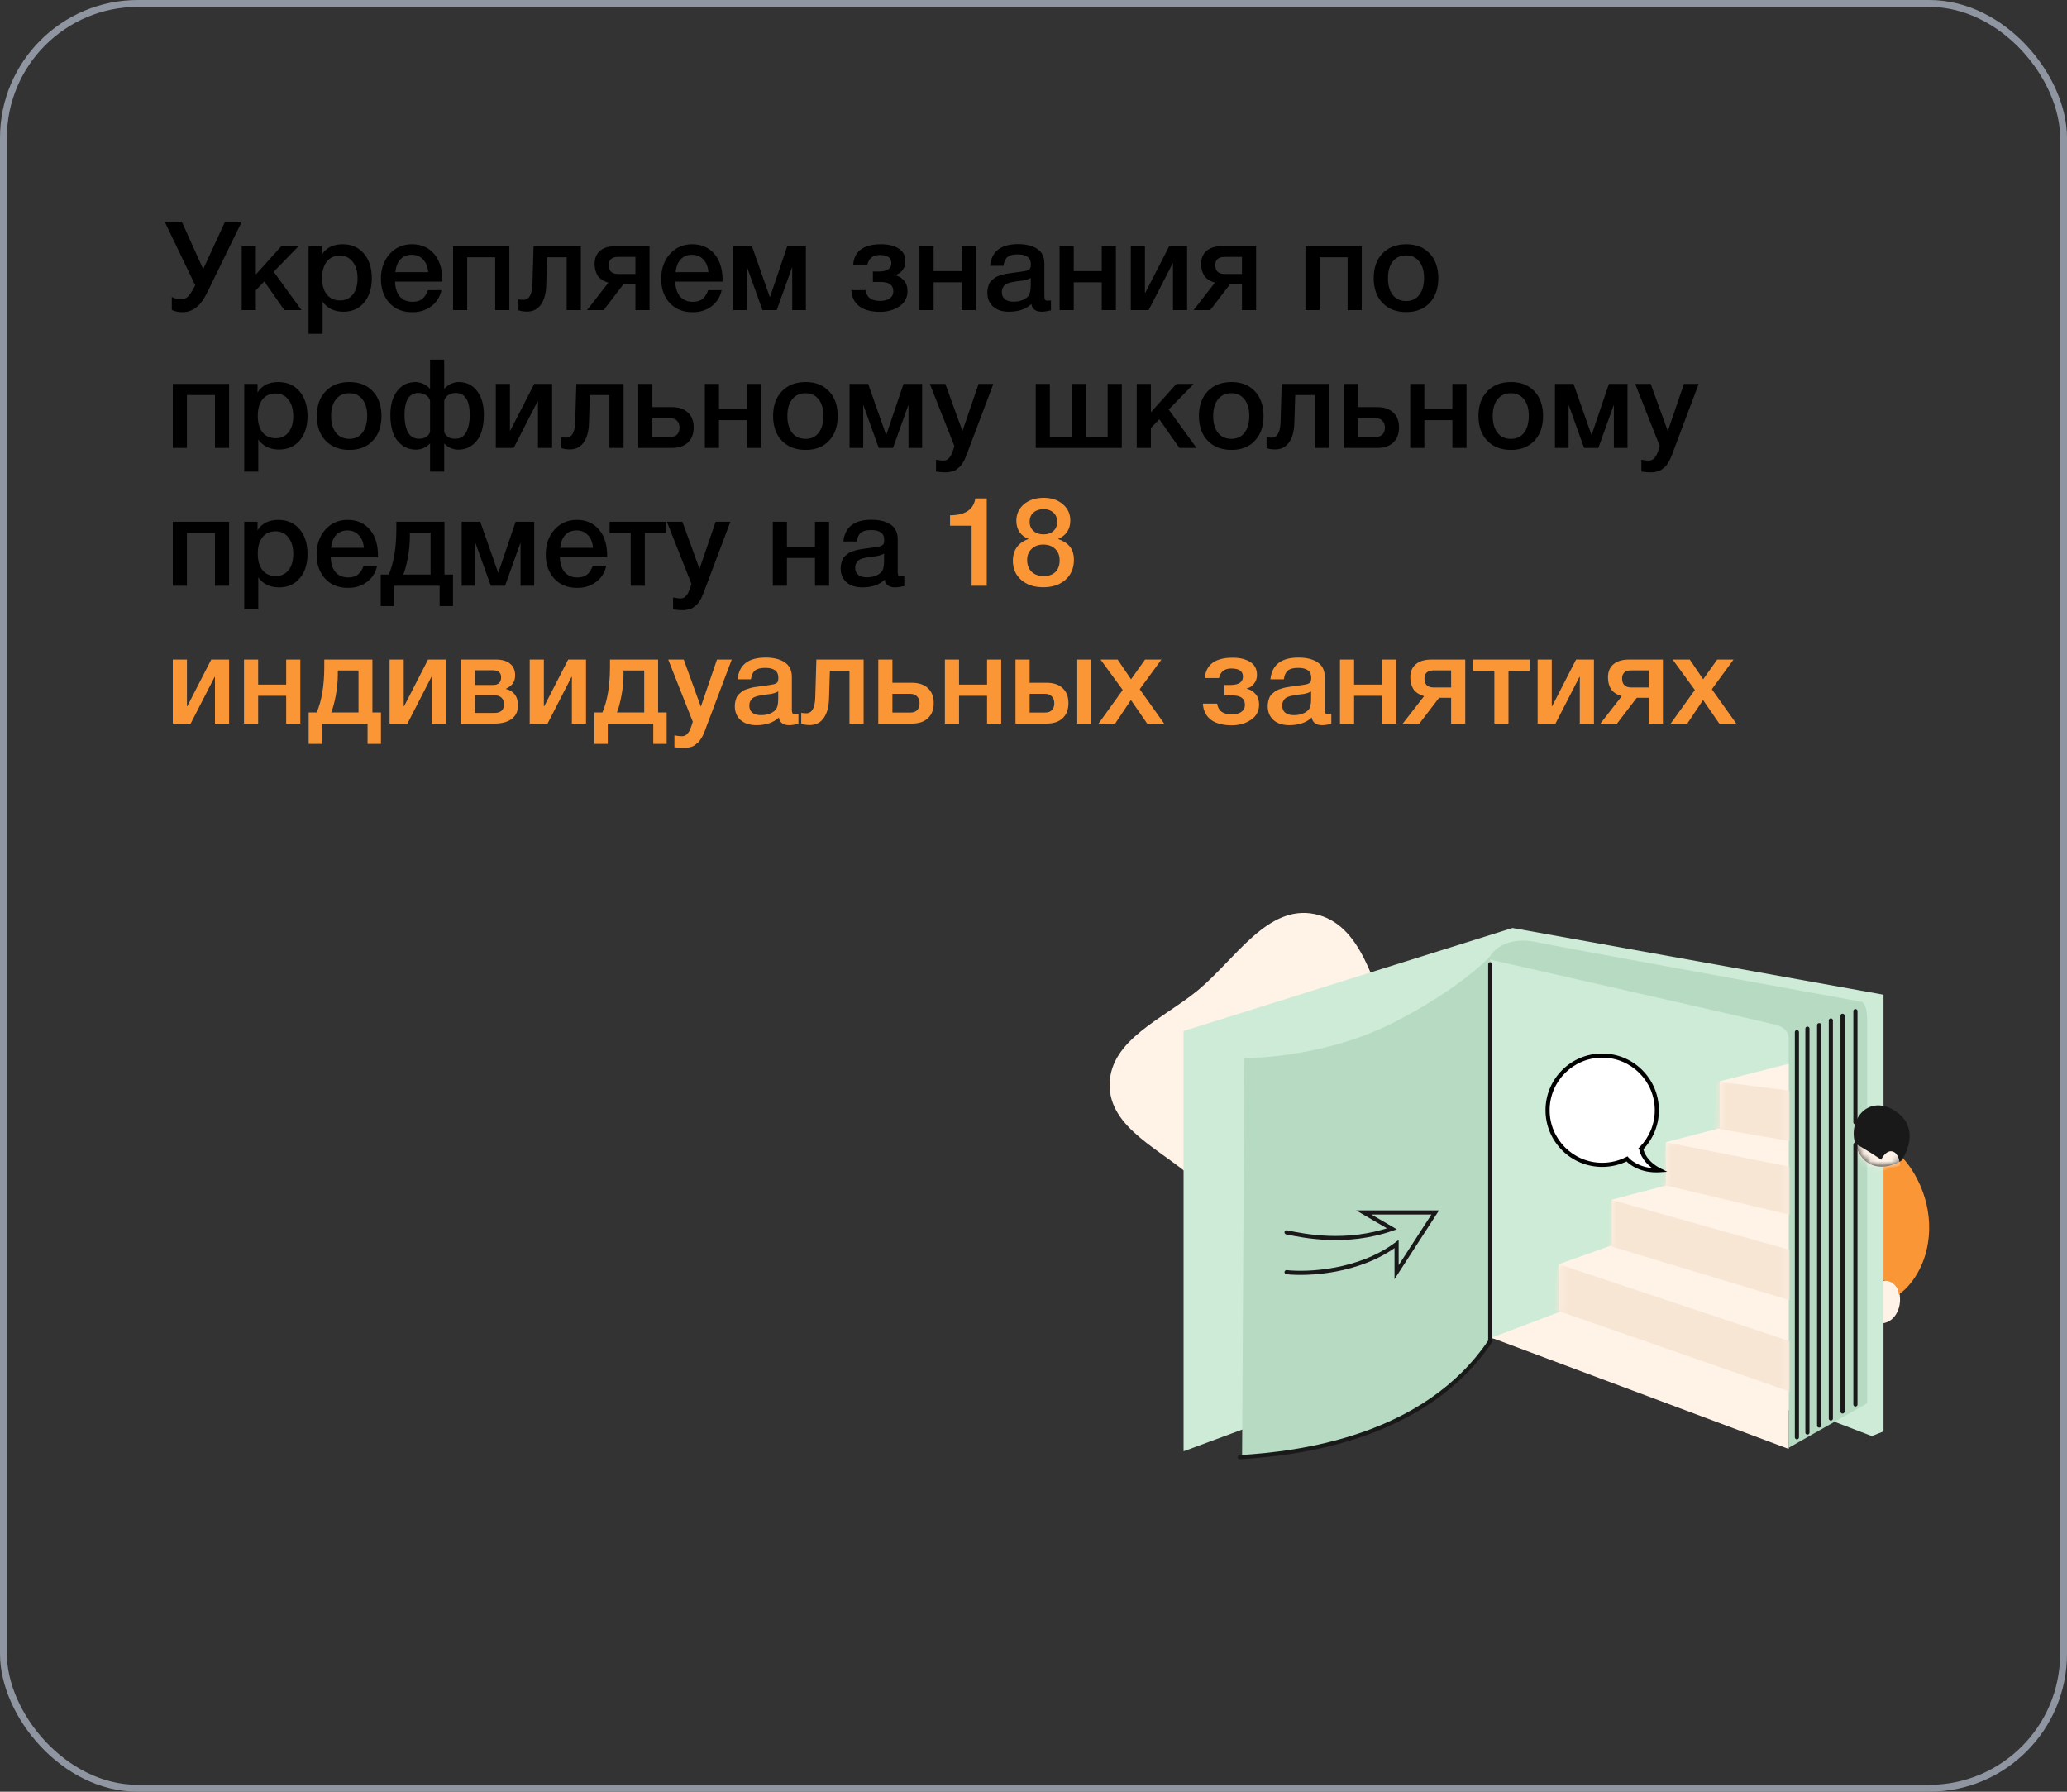 <?xml version="1.0" encoding="UTF-8"?> <svg xmlns="http://www.w3.org/2000/svg" width="300" height="260" viewBox="0 0 300 260" fill="none"><rect x="0" y="0" width="300" height="260" fill="#333333" stroke="none"/> <path d="M28.338 41.4L23.91 32.184H26.394L29.49 39.06L32.658 32.184H35.088L30.102 42.39C29.586 43.446 29.034 44.196 28.446 44.64C27.858 45.084 27.192 45.306 26.448 45.306C25.92 45.306 25.416 45.198 24.936 44.982V43.092C25.284 43.308 25.764 43.416 26.376 43.416C26.76 43.416 27.084 43.266 27.348 42.966C27.612 42.666 27.936 42.156 28.32 41.436L28.338 41.4ZM43.758 45H41.274L38.358 40.842L37.134 42.12V45H35.082V35.712H37.134V39.834L40.842 35.712H43.344L39.726 39.438L43.758 45ZM46.712 35.712V36.954C47.336 35.946 48.344 35.442 49.736 35.442C51.02 35.442 52.046 35.892 52.814 36.792C53.582 37.692 53.966 38.892 53.966 40.392C53.966 41.856 53.588 43.032 52.832 43.92C52.088 44.796 51.092 45.234 49.844 45.234C48.524 45.234 47.516 44.748 46.82 43.776V48.438H44.786V35.712H46.712ZM49.322 37.098C48.518 37.098 47.888 37.386 47.432 37.962C46.976 38.538 46.748 39.336 46.748 40.356C46.748 41.364 46.976 42.156 47.432 42.732C47.9 43.308 48.542 43.596 49.358 43.596C50.138 43.596 50.756 43.308 51.212 42.732C51.668 42.156 51.896 41.376 51.896 40.392C51.896 39.384 51.662 38.586 51.194 37.998C50.738 37.398 50.114 37.098 49.322 37.098ZM64.07 42.102C63.842 43.11 63.344 43.896 62.576 44.46C61.82 45.024 60.914 45.306 59.858 45.306C58.454 45.306 57.338 44.856 56.51 43.956C55.694 43.044 55.286 41.88 55.286 40.464C55.286 39.012 55.706 37.812 56.546 36.864C57.398 35.916 58.478 35.442 59.786 35.442C61.142 35.442 62.216 35.91 63.008 36.846C63.8 37.77 64.196 39.036 64.196 40.644V40.86H57.338C57.362 41.796 57.596 42.522 58.04 43.038C58.484 43.542 59.102 43.794 59.894 43.794C60.458 43.794 60.914 43.662 61.262 43.398C61.622 43.122 61.904 42.69 62.108 42.102H64.07ZM62.144 39.492C62.084 38.712 61.838 38.1 61.406 37.656C60.986 37.2 60.44 36.972 59.768 36.972C59.096 36.972 58.55 37.188 58.13 37.62C57.722 38.052 57.47 38.676 57.374 39.492H62.144ZM67.808 45H65.756V35.712H73.928V45H71.876V37.332H67.808V45ZM84.3 45H82.248V37.332H79.404L79.278 41.4C79.242 42.612 78.978 43.554 78.486 44.226C78.006 44.886 77.346 45.216 76.506 45.216C75.99 45.216 75.57 45.15 75.246 45.018V43.416C75.366 43.476 75.612 43.506 75.984 43.506C76.8 43.506 77.232 42.738 77.28 41.202L77.442 35.712H84.3V45ZM94.276 45H92.224V41.256H90.478L87.616 45H85.204L88.3 41.022C87.544 40.782 87.022 40.434 86.734 39.978C86.446 39.51 86.302 38.946 86.302 38.286C86.302 37.47 86.566 36.84 87.094 36.396C87.622 35.94 88.378 35.712 89.362 35.712H94.276V45ZM92.224 39.762V37.278H89.74C88.816 37.278 88.354 37.674 88.354 38.466C88.354 39.33 88.81 39.762 89.722 39.762H92.224ZM104.746 42.102C104.518 43.11 104.02 43.896 103.252 44.46C102.496 45.024 101.59 45.306 100.534 45.306C99.13 45.306 98.014 44.856 97.186 43.956C96.37 43.044 95.962 41.88 95.962 40.464C95.962 39.012 96.382 37.812 97.222 36.864C98.074 35.916 99.154 35.442 100.462 35.442C101.818 35.442 102.892 35.91 103.684 36.846C104.476 37.77 104.872 39.036 104.872 40.644V40.86H98.014C98.038 41.796 98.272 42.522 98.716 43.038C99.16 43.542 99.778 43.794 100.57 43.794C101.134 43.794 101.59 43.662 101.938 43.398C102.298 43.122 102.58 42.69 102.784 42.102H104.746ZM102.82 39.492C102.76 38.712 102.514 38.1 102.082 37.656C101.662 37.2 101.116 36.972 100.444 36.972C99.772 36.972 99.226 37.188 98.806 37.62C98.398 38.052 98.146 38.676 98.05 39.492H102.82ZM108.412 45H106.432V35.712H109.132L111.724 43.092H111.76L114.262 35.712H116.962V45H114.982V38.826H114.946L112.732 45H110.662L108.448 38.826H108.412V45ZM131.711 42.246C131.711 43.194 131.315 43.932 130.523 44.46C129.743 44.988 128.819 45.252 127.751 45.252C126.431 45.252 125.411 44.976 124.691 44.424C123.983 43.86 123.605 43.086 123.557 42.102H125.627C125.771 43.146 126.473 43.668 127.733 43.668C128.321 43.668 128.789 43.548 129.137 43.308C129.485 43.056 129.659 42.714 129.659 42.282C129.659 41.37 129.053 40.914 127.841 40.914H126.689V39.402H127.517C128.753 39.402 129.371 38.994 129.371 38.178C129.371 37.398 128.807 37.008 127.679 37.008C126.695 37.008 126.101 37.47 125.897 38.394H123.827C124.007 36.426 125.357 35.442 127.877 35.442C128.921 35.442 129.767 35.646 130.415 36.054C131.075 36.462 131.405 37.092 131.405 37.944C131.405 38.448 131.255 38.88 130.955 39.24C130.667 39.6 130.319 39.822 129.911 39.906V39.942C130.403 40.038 130.823 40.284 131.171 40.68C131.531 41.064 131.711 41.586 131.711 42.246ZM135.501 45H133.449V35.712H135.501V39.348H139.569V35.712H141.621V45H139.569V40.968H135.501V45ZM143.695 38.574C143.911 36.474 145.267 35.424 147.763 35.424C148.927 35.424 149.851 35.652 150.535 36.108C151.231 36.564 151.579 37.272 151.579 38.232V42.948C151.579 43.212 151.609 43.392 151.669 43.488C151.741 43.584 151.873 43.632 152.065 43.632C152.209 43.632 152.365 43.62 152.533 43.596V45.036C152.005 45.168 151.561 45.234 151.201 45.234C150.325 45.234 149.821 44.862 149.689 44.118C148.909 44.862 147.823 45.234 146.431 45.234C145.471 45.234 144.709 44.988 144.145 44.496C143.581 43.992 143.299 43.314 143.299 42.462C143.299 42.198 143.329 41.952 143.389 41.724C143.449 41.496 143.515 41.298 143.587 41.13C143.671 40.962 143.797 40.806 143.965 40.662C144.145 40.518 144.289 40.398 144.397 40.302C144.517 40.206 144.703 40.116 144.955 40.032C145.219 39.948 145.411 39.888 145.531 39.852C145.663 39.804 145.885 39.756 146.197 39.708C146.509 39.66 146.713 39.63 146.809 39.618C146.917 39.594 147.133 39.564 147.457 39.528C148.189 39.432 148.687 39.354 148.951 39.294C149.215 39.222 149.395 39.12 149.491 38.988C149.575 38.892 149.617 38.67 149.617 38.322C149.617 37.386 148.981 36.918 147.709 36.918C147.037 36.918 146.545 37.044 146.233 37.296C145.921 37.548 145.723 37.974 145.639 38.574H143.695ZM149.599 40.338C149.443 40.422 149.263 40.5 149.059 40.572C148.855 40.632 148.687 40.674 148.555 40.698C148.435 40.71 148.237 40.734 147.961 40.77C147.697 40.806 147.523 40.83 147.439 40.842C147.187 40.878 146.989 40.914 146.845 40.95C146.701 40.974 146.521 41.022 146.305 41.094C146.101 41.166 145.939 41.256 145.819 41.364C145.711 41.46 145.615 41.598 145.531 41.778C145.447 41.946 145.405 42.15 145.405 42.39C145.405 42.834 145.549 43.176 145.837 43.416C146.137 43.656 146.551 43.776 147.079 43.776C147.991 43.776 148.693 43.53 149.185 43.038C149.461 42.762 149.599 42.228 149.599 41.436V40.338ZM155.839 45H153.787V35.712H155.839V39.348H159.907V35.712H161.959V45H159.907V40.968H155.839V45ZM166.715 45H164.123V35.712H166.175V42.48H166.229L169.703 35.712H172.295V45H170.243V38.232H170.189L166.715 45ZM182.307 45H180.255V41.256H178.509L175.647 45H173.235L176.331 41.022C175.575 40.782 175.053 40.434 174.765 39.978C174.477 39.51 174.333 38.946 174.333 38.286C174.333 37.47 174.597 36.84 175.125 36.396C175.653 35.94 176.409 35.712 177.393 35.712H182.307V45ZM180.255 39.762V37.278H177.771C176.847 37.278 176.385 37.674 176.385 38.466C176.385 39.33 176.841 39.762 177.753 39.762H180.255ZM191.523 45H189.471V35.712H197.643V45H195.591V37.332H191.523V45ZM204.109 35.442C205.525 35.442 206.653 35.886 207.493 36.774C208.333 37.662 208.753 38.856 208.753 40.356C208.753 41.868 208.333 43.068 207.493 43.956C206.665 44.844 205.537 45.288 204.109 45.288C202.657 45.288 201.505 44.844 200.653 43.956C199.801 43.068 199.375 41.868 199.375 40.356C199.375 38.856 199.801 37.662 200.653 36.774C201.517 35.886 202.669 35.442 204.109 35.442ZM205.981 37.944C205.525 37.356 204.889 37.062 204.073 37.062C203.257 37.062 202.615 37.356 202.147 37.944C201.679 38.532 201.445 39.336 201.445 40.356C201.445 41.4 201.679 42.216 202.147 42.804C202.615 43.392 203.263 43.686 204.091 43.686C204.895 43.686 205.525 43.392 205.981 42.804C206.449 42.204 206.683 41.382 206.683 40.338C206.683 39.318 206.449 38.52 205.981 37.944ZM27.132 65H25.08V55.712H33.252V65H31.2V57.332H27.132V65ZM37.378 55.712V56.954C38.002 55.946 39.01 55.442 40.402 55.442C41.686 55.442 42.712 55.892 43.48 56.792C44.248 57.692 44.632 58.892 44.632 60.392C44.632 61.856 44.254 63.032 43.498 63.92C42.754 64.796 41.758 65.234 40.51 65.234C39.19 65.234 38.182 64.748 37.486 63.776V68.438H35.452V55.712H37.378ZM39.988 57.098C39.184 57.098 38.554 57.386 38.098 57.962C37.642 58.538 37.414 59.336 37.414 60.356C37.414 61.364 37.642 62.156 38.098 62.732C38.566 63.308 39.208 63.596 40.024 63.596C40.804 63.596 41.422 63.308 41.878 62.732C42.334 62.156 42.562 61.376 42.562 60.392C42.562 59.384 42.328 58.586 41.86 57.998C41.404 57.398 40.78 57.098 39.988 57.098ZM50.722 55.442C52.138 55.442 53.266 55.886 54.106 56.774C54.946 57.662 55.366 58.856 55.366 60.356C55.366 61.868 54.946 63.068 54.106 63.956C53.278 64.844 52.15 65.288 50.722 65.288C49.27 65.288 48.118 64.844 47.266 63.956C46.414 63.068 45.988 61.868 45.988 60.356C45.988 58.856 46.414 57.662 47.266 56.774C48.13 55.886 49.282 55.442 50.722 55.442ZM52.594 57.944C52.138 57.356 51.502 57.062 50.686 57.062C49.87 57.062 49.228 57.356 48.76 57.944C48.292 58.532 48.058 59.336 48.058 60.356C48.058 61.4 48.292 62.216 48.76 62.804C49.228 63.392 49.876 63.686 50.704 63.686C51.508 63.686 52.138 63.392 52.594 62.804C53.062 62.204 53.296 61.382 53.296 60.338C53.296 59.318 53.062 58.52 52.594 57.944ZM70.23 60.212C70.23 61.136 70.11 61.964 69.87 62.696C69.642 63.416 69.234 64.022 68.646 64.514C68.058 65.006 67.326 65.252 66.45 65.252C66.114 65.252 65.754 65.168 65.37 65C64.986 64.82 64.704 64.616 64.524 64.388H64.47V68.438H62.418V64.388H62.364C62.184 64.616 61.902 64.82 61.518 65C61.134 65.168 60.774 65.252 60.438 65.252C59.562 65.252 58.83 65.006 58.242 64.514C57.654 64.022 57.24 63.416 57 62.696C56.772 61.964 56.658 61.136 56.658 60.212C56.658 58.748 56.988 57.59 57.648 56.738C58.308 55.874 59.196 55.442 60.312 55.442C60.696 55.442 61.086 55.538 61.482 55.73C61.89 55.922 62.184 56.144 62.364 56.396H62.418V52.184H64.47V56.396H64.524C64.704 56.144 64.992 55.922 65.388 55.73C65.796 55.538 66.192 55.442 66.576 55.442C67.692 55.442 68.58 55.874 69.24 56.738C69.9 57.59 70.23 58.748 70.23 60.212ZM68.178 60.248C68.178 58.1 67.5 57.026 66.144 57.026C65.784 57.026 65.442 57.116 65.118 57.296C64.806 57.464 64.59 57.74 64.47 58.124V62.642C64.53 62.93 64.704 63.176 64.992 63.38C65.28 63.572 65.634 63.668 66.054 63.668C66.81 63.668 67.35 63.344 67.674 62.696C68.01 62.048 68.178 61.232 68.178 60.248ZM62.418 62.642V58.124C62.298 57.74 62.076 57.464 61.752 57.296C61.44 57.116 61.104 57.026 60.744 57.026C59.388 57.026 58.71 58.1 58.71 60.248C58.71 61.232 58.872 62.048 59.196 62.696C59.532 63.344 60.078 63.668 60.834 63.668C61.254 63.668 61.608 63.572 61.896 63.38C62.184 63.176 62.358 62.93 62.418 62.642ZM74.553 65H71.961V55.712H74.013V62.48H74.067L77.541 55.712H80.133V65H78.081V58.232H78.027L74.553 65ZM90.505 65H88.453V57.332H85.609L85.483 61.4C85.447 62.612 85.183 63.554 84.691 64.226C84.211 64.886 83.551 65.216 82.711 65.216C82.195 65.216 81.775 65.15 81.451 65.018V63.416C81.571 63.476 81.817 63.506 82.189 63.506C83.005 63.506 83.437 62.738 83.485 61.202L83.647 55.712H90.505V65ZM99.851 59.87C100.403 60.386 100.679 61.106 100.679 62.03C100.679 62.954 100.403 63.68 99.851 64.208C99.299 64.736 98.525 65 97.529 65H92.633V55.712H94.685V59.078H97.511C98.519 59.078 99.299 59.342 99.851 59.87ZM98.627 62.066C98.627 61.646 98.507 61.31 98.267 61.058C98.027 60.806 97.691 60.68 97.259 60.68H94.685V63.398H97.295C97.739 63.398 98.069 63.278 98.285 63.038C98.513 62.786 98.627 62.462 98.627 62.066ZM104.353 65H102.301V55.712H104.353V59.348H108.421V55.712H110.473V65H108.421V60.968H104.353V65ZM116.939 55.442C118.355 55.442 119.483 55.886 120.323 56.774C121.163 57.662 121.583 58.856 121.583 60.356C121.583 61.868 121.163 63.068 120.323 63.956C119.495 64.844 118.367 65.288 116.939 65.288C115.487 65.288 114.335 64.844 113.483 63.956C112.631 63.068 112.205 61.868 112.205 60.356C112.205 58.856 112.631 57.662 113.483 56.774C114.347 55.886 115.499 55.442 116.939 55.442ZM118.811 57.944C118.355 57.356 117.719 57.062 116.903 57.062C116.087 57.062 115.445 57.356 114.977 57.944C114.509 58.532 114.275 59.336 114.275 60.356C114.275 61.4 114.509 62.216 114.977 62.804C115.445 63.392 116.093 63.686 116.921 63.686C117.725 63.686 118.355 63.392 118.811 62.804C119.279 62.204 119.513 61.382 119.513 60.338C119.513 59.318 119.279 58.52 118.811 57.944ZM125.287 65H123.307V55.712H126.007L128.599 63.092H128.635L131.137 55.712H133.837V65H131.857V58.826H131.821L129.607 65H127.537L125.323 58.826H125.287V65ZM144.17 55.712L140.732 64.82C140.696 64.904 140.63 65.078 140.534 65.342C140.438 65.618 140.372 65.804 140.336 65.9C140.3 65.996 140.228 66.164 140.12 66.404C140.024 66.644 139.946 66.812 139.886 66.908C139.826 67.004 139.736 67.148 139.616 67.34C139.496 67.532 139.382 67.67 139.274 67.754C139.178 67.838 139.052 67.94 138.896 68.06C138.752 68.192 138.602 68.282 138.446 68.33C138.29 68.39 138.11 68.438 137.906 68.474C137.714 68.522 137.504 68.546 137.276 68.546C136.892 68.546 136.418 68.51 135.854 68.438V66.71C136.286 66.794 136.646 66.836 136.934 66.836C137.078 66.836 137.21 66.812 137.33 66.764C137.45 66.728 137.558 66.656 137.654 66.548C137.75 66.452 137.834 66.356 137.906 66.26C137.978 66.176 138.044 66.05 138.104 65.882C138.176 65.726 138.23 65.6 138.266 65.504C138.302 65.42 138.35 65.282 138.41 65.09C138.47 64.898 138.506 64.778 138.518 64.73L134.954 55.712H137.204L139.688 62.552L142.028 55.712H144.17ZM150.324 65V55.712H152.376V63.38H155.544V55.712H157.596V63.38H160.764V55.712H162.816V65H150.324ZM173.66 65H171.176L168.26 60.842L167.036 62.12V65H164.984V55.712H167.036V59.834L170.744 55.712H173.246L169.628 59.438L173.66 65ZM178.743 55.442C180.159 55.442 181.287 55.886 182.127 56.774C182.967 57.662 183.387 58.856 183.387 60.356C183.387 61.868 182.967 63.068 182.127 63.956C181.299 64.844 180.171 65.288 178.743 65.288C177.291 65.288 176.139 64.844 175.287 63.956C174.435 63.068 174.009 61.868 174.009 60.356C174.009 58.856 174.435 57.662 175.287 56.774C176.151 55.886 177.303 55.442 178.743 55.442ZM180.615 57.944C180.159 57.356 179.523 57.062 178.707 57.062C177.891 57.062 177.249 57.356 176.781 57.944C176.313 58.532 176.079 59.336 176.079 60.356C176.079 61.4 176.313 62.216 176.781 62.804C177.249 63.392 177.897 63.686 178.725 63.686C179.529 63.686 180.159 63.392 180.615 62.804C181.083 62.204 181.317 61.382 181.317 60.338C181.317 59.318 181.083 58.52 180.615 57.944ZM192.88 65H190.828V57.332H187.984L187.858 61.4C187.822 62.612 187.558 63.554 187.066 64.226C186.586 64.886 185.926 65.216 185.086 65.216C184.57 65.216 184.15 65.15 183.826 65.018V63.416C183.946 63.476 184.192 63.506 184.564 63.506C185.38 63.506 185.812 62.738 185.86 61.202L186.022 55.712H192.88V65ZM202.226 59.87C202.778 60.386 203.054 61.106 203.054 62.03C203.054 62.954 202.778 63.68 202.226 64.208C201.674 64.736 200.9 65 199.904 65H195.008V55.712H197.06V59.078H199.886C200.894 59.078 201.674 59.342 202.226 59.87ZM201.002 62.066C201.002 61.646 200.882 61.31 200.642 61.058C200.402 60.806 200.066 60.68 199.634 60.68H197.06V63.398H199.67C200.114 63.398 200.444 63.278 200.66 63.038C200.888 62.786 201.002 62.462 201.002 62.066ZM206.728 65H204.676V55.712H206.728V59.348H210.796V55.712H212.848V65H210.796V60.968H206.728V65ZM219.314 55.442C220.73 55.442 221.858 55.886 222.698 56.774C223.538 57.662 223.958 58.856 223.958 60.356C223.958 61.868 223.538 63.068 222.698 63.956C221.87 64.844 220.742 65.288 219.314 65.288C217.862 65.288 216.71 64.844 215.858 63.956C215.006 63.068 214.58 61.868 214.58 60.356C214.58 58.856 215.006 57.662 215.858 56.774C216.722 55.886 217.874 55.442 219.314 55.442ZM221.186 57.944C220.73 57.356 220.094 57.062 219.278 57.062C218.462 57.062 217.82 57.356 217.352 57.944C216.884 58.532 216.65 59.336 216.65 60.356C216.65 61.4 216.884 62.216 217.352 62.804C217.82 63.392 218.468 63.686 219.296 63.686C220.1 63.686 220.73 63.392 221.186 62.804C221.654 62.204 221.888 61.382 221.888 60.338C221.888 59.318 221.654 58.52 221.186 57.944ZM227.662 65H225.682V55.712H228.382L230.974 63.092H231.01L233.512 55.712H236.212V65H234.232V58.826H234.196L231.982 65H229.912L227.698 58.826H227.662V65ZM246.545 55.712L243.107 64.82C243.071 64.904 243.005 65.078 242.909 65.342C242.813 65.618 242.747 65.804 242.711 65.9C242.675 65.996 242.603 66.164 242.495 66.404C242.399 66.644 242.321 66.812 242.261 66.908C242.201 67.004 242.111 67.148 241.991 67.34C241.871 67.532 241.757 67.67 241.649 67.754C241.553 67.838 241.427 67.94 241.271 68.06C241.127 68.192 240.977 68.282 240.821 68.33C240.665 68.39 240.485 68.438 240.281 68.474C240.089 68.522 239.879 68.546 239.651 68.546C239.267 68.546 238.793 68.51 238.229 68.438V66.71C238.661 66.794 239.021 66.836 239.309 66.836C239.453 66.836 239.585 66.812 239.705 66.764C239.825 66.728 239.933 66.656 240.029 66.548C240.125 66.452 240.209 66.356 240.281 66.26C240.353 66.176 240.419 66.05 240.479 65.882C240.551 65.726 240.605 65.6 240.641 65.504C240.677 65.42 240.725 65.282 240.785 65.09C240.845 64.898 240.881 64.778 240.893 64.73L237.329 55.712H239.579L242.063 62.552L244.403 55.712H246.545ZM27.132 85H25.08V75.712H33.252V85H31.2V77.332H27.132V85ZM37.378 75.712V76.954C38.002 75.946 39.01 75.442 40.402 75.442C41.686 75.442 42.712 75.892 43.48 76.792C44.248 77.692 44.632 78.892 44.632 80.392C44.632 81.856 44.254 83.032 43.498 83.92C42.754 84.796 41.758 85.234 40.51 85.234C39.19 85.234 38.182 84.748 37.486 83.776V88.438H35.452V75.712H37.378ZM39.988 77.098C39.184 77.098 38.554 77.386 38.098 77.962C37.642 78.538 37.414 79.336 37.414 80.356C37.414 81.364 37.642 82.156 38.098 82.732C38.566 83.308 39.208 83.596 40.024 83.596C40.804 83.596 41.422 83.308 41.878 82.732C42.334 82.156 42.562 81.376 42.562 80.392C42.562 79.384 42.328 78.586 41.86 77.998C41.404 77.398 40.78 77.098 39.988 77.098ZM54.736 82.102C54.508 83.11 54.01 83.896 53.242 84.46C52.486 85.024 51.58 85.306 50.524 85.306C49.12 85.306 48.004 84.856 47.176 83.956C46.36 83.044 45.952 81.88 45.952 80.464C45.952 79.012 46.372 77.812 47.212 76.864C48.064 75.916 49.144 75.442 50.452 75.442C51.808 75.442 52.882 75.91 53.674 76.846C54.466 77.77 54.862 79.036 54.862 80.644V80.86H48.004C48.028 81.796 48.262 82.522 48.706 83.038C49.15 83.542 49.768 83.794 50.56 83.794C51.124 83.794 51.58 83.662 51.928 83.398C52.288 83.122 52.57 82.69 52.774 82.102H54.736ZM52.81 79.492C52.75 78.712 52.504 78.1 52.072 77.656C51.652 77.2 51.106 76.972 50.434 76.972C49.762 76.972 49.216 77.188 48.796 77.62C48.388 78.052 48.136 78.676 48.04 79.492H52.81ZM65.751 87.952H63.807V85H57.201V87.952H55.257V83.38H56.427C57.159 81.664 57.525 79.456 57.525 76.756V75.712H64.509V83.38H65.751V87.952ZM62.493 83.38V77.296H59.487V77.926C59.487 78.898 59.385 79.918 59.181 80.986C58.977 82.042 58.761 82.84 58.533 83.38H62.493ZM68.984 85H67.004V75.712H69.704L72.296 83.092H72.332L74.834 75.712H77.534V85H75.554V78.826H75.518L73.304 85H71.234L69.02 78.826H68.984V85ZM87.994 82.102C87.766 83.11 87.268 83.896 86.5 84.46C85.744 85.024 84.838 85.306 83.782 85.306C82.378 85.306 81.262 84.856 80.434 83.956C79.618 83.044 79.21 81.88 79.21 80.464C79.21 79.012 79.63 77.812 80.47 76.864C81.322 75.916 82.402 75.442 83.71 75.442C85.066 75.442 86.14 75.91 86.932 76.846C87.724 77.77 88.12 79.036 88.12 80.644V80.86H81.262C81.286 81.796 81.52 82.522 81.964 83.038C82.408 83.542 83.026 83.794 83.818 83.794C84.382 83.794 84.838 83.662 85.186 83.398C85.546 83.122 85.828 82.69 86.032 82.102H87.994ZM86.068 79.492C86.008 78.712 85.762 78.1 85.33 77.656C84.91 77.2 84.364 76.972 83.692 76.972C83.02 76.972 82.474 77.188 82.054 77.62C81.646 78.052 81.394 78.676 81.298 79.492H86.068ZM96.651 77.332H93.591V85H91.539V77.332H88.479V75.712H96.651V77.332ZM106.008 75.712L102.57 84.82C102.534 84.904 102.468 85.078 102.372 85.342C102.276 85.618 102.21 85.804 102.174 85.9C102.138 85.996 102.066 86.164 101.958 86.404C101.862 86.644 101.784 86.812 101.724 86.908C101.664 87.004 101.574 87.148 101.454 87.34C101.334 87.532 101.22 87.67 101.112 87.754C101.016 87.838 100.89 87.94 100.734 88.06C100.59 88.192 100.44 88.282 100.284 88.33C100.128 88.39 99.948 88.438 99.744 88.474C99.552 88.522 99.342 88.546 99.114 88.546C98.73 88.546 98.256 88.51 97.692 88.438V86.71C98.124 86.794 98.484 86.836 98.772 86.836C98.916 86.836 99.048 86.812 99.168 86.764C99.288 86.728 99.396 86.656 99.492 86.548C99.588 86.452 99.672 86.356 99.744 86.26C99.816 86.176 99.882 86.05 99.942 85.882C100.014 85.726 100.068 85.6 100.104 85.504C100.14 85.42 100.188 85.282 100.248 85.09C100.308 84.898 100.344 84.778 100.356 84.73L96.792 75.712H99.042L101.526 82.552L103.866 75.712H106.008ZM114.214 85H112.162V75.712H114.214V79.348H118.282V75.712H120.334V85H118.282V80.968H114.214V85ZM122.408 78.574C122.624 76.474 123.98 75.424 126.476 75.424C127.64 75.424 128.564 75.652 129.248 76.108C129.944 76.564 130.292 77.272 130.292 78.232V82.948C130.292 83.212 130.322 83.392 130.382 83.488C130.454 83.584 130.586 83.632 130.778 83.632C130.922 83.632 131.078 83.62 131.246 83.596V85.036C130.718 85.168 130.274 85.234 129.914 85.234C129.038 85.234 128.534 84.862 128.402 84.118C127.622 84.862 126.536 85.234 125.144 85.234C124.184 85.234 123.422 84.988 122.858 84.496C122.294 83.992 122.012 83.314 122.012 82.462C122.012 82.198 122.042 81.952 122.102 81.724C122.162 81.496 122.228 81.298 122.3 81.13C122.384 80.962 122.51 80.806 122.678 80.662C122.858 80.518 123.002 80.398 123.11 80.302C123.23 80.206 123.416 80.116 123.668 80.032C123.932 79.948 124.124 79.888 124.244 79.852C124.376 79.804 124.598 79.756 124.91 79.708C125.222 79.66 125.426 79.63 125.522 79.618C125.63 79.594 125.846 79.564 126.17 79.528C126.902 79.432 127.4 79.354 127.664 79.294C127.928 79.222 128.108 79.12 128.204 78.988C128.288 78.892 128.33 78.67 128.33 78.322C128.33 77.386 127.694 76.918 126.422 76.918C125.75 76.918 125.258 77.044 124.946 77.296C124.634 77.548 124.436 77.974 124.352 78.574H122.408ZM128.312 80.338C128.156 80.422 127.976 80.5 127.772 80.572C127.568 80.632 127.4 80.674 127.268 80.698C127.148 80.71 126.95 80.734 126.674 80.77C126.41 80.806 126.236 80.83 126.152 80.842C125.9 80.878 125.702 80.914 125.558 80.95C125.414 80.974 125.234 81.022 125.018 81.094C124.814 81.166 124.652 81.256 124.532 81.364C124.424 81.46 124.328 81.598 124.244 81.778C124.16 81.946 124.118 82.15 124.118 82.39C124.118 82.834 124.262 83.176 124.55 83.416C124.85 83.656 125.264 83.776 125.792 83.776C126.704 83.776 127.406 83.53 127.898 83.038C128.174 82.762 128.312 82.228 128.312 81.436V80.338Z" fill="black"></path> <path d="M143.216 72.328V85H141.02V76.288H137.888V74.776C140.072 74.776 141.296 73.96 141.56 72.328H143.216ZM149.312 78.214C148.748 78.01 148.304 77.68 147.98 77.224C147.668 76.756 147.512 76.21 147.512 75.586C147.512 74.602 147.878 73.798 148.61 73.174C149.354 72.55 150.314 72.238 151.49 72.238C152.618 72.238 153.542 72.55 154.262 73.174C154.982 73.786 155.342 74.572 155.342 75.532C155.342 76.816 154.748 77.71 153.56 78.214C154.328 78.478 154.904 78.85 155.288 79.33C155.672 79.81 155.864 80.452 155.864 81.256C155.864 82.444 155.456 83.404 154.64 84.136C153.824 84.856 152.75 85.216 151.418 85.216C150.098 85.216 149.03 84.862 148.214 84.154C147.41 83.446 147.008 82.516 147.008 81.364C147.008 80.584 147.206 79.924 147.602 79.384C148.01 78.832 148.58 78.442 149.312 78.214ZM151.472 73.894C150.848 73.894 150.35 74.062 149.978 74.398C149.618 74.722 149.438 75.16 149.438 75.712C149.438 76.264 149.624 76.708 149.996 77.044C150.368 77.38 150.854 77.548 151.454 77.548C152.054 77.548 152.534 77.386 152.894 77.062C153.254 76.726 153.434 76.276 153.434 75.712C153.434 75.16 153.254 74.722 152.894 74.398C152.546 74.062 152.072 73.894 151.472 73.894ZM151.418 79.024C150.722 79.024 150.158 79.234 149.726 79.654C149.294 80.062 149.078 80.596 149.078 81.256C149.078 81.976 149.294 82.546 149.726 82.966C150.158 83.386 150.746 83.596 151.49 83.596C152.21 83.596 152.774 83.398 153.182 83.002C153.59 82.594 153.794 82.03 153.794 81.31C153.794 80.614 153.578 80.062 153.146 79.654C152.714 79.234 152.138 79.024 151.418 79.024ZM27.672 105H25.08V95.712H27.132V102.48H27.186L30.66 95.712H33.252V105H31.2V98.232H31.146L27.672 105ZM37.468 105H35.416V95.712H37.468V99.348H41.536V95.712H43.588V105H41.536V100.968H37.468V105ZM55.292 107.952H53.348V105H46.742V107.952H44.798V103.38H45.968C46.7 101.664 47.066 99.456 47.066 96.756V95.712H54.05V103.38H55.292V107.952ZM52.034 103.38V97.296H49.028V97.926C49.028 98.898 48.926 99.918 48.722 100.986C48.518 102.042 48.302 102.84 48.074 103.38H52.034ZM59.137 105H56.545V95.712H58.597V102.48H58.651L62.125 95.712H64.717V105H62.665V98.232H62.611L59.137 105ZM75.179 102.372C75.179 103.212 74.879 103.86 74.279 104.316C73.691 104.772 72.851 105 71.759 105H66.881V95.712H72.011C72.875 95.712 73.547 95.91 74.027 96.306C74.519 96.702 74.765 97.26 74.765 97.98C74.765 98.472 74.657 98.868 74.441 99.168C74.225 99.468 73.889 99.726 73.433 99.942V99.978C74.597 100.278 75.179 101.076 75.179 102.372ZM71.759 100.896H68.933V103.452H71.759C72.683 103.452 73.145 103.032 73.145 102.192C73.145 101.784 73.025 101.466 72.785 101.238C72.545 101.01 72.203 100.896 71.759 100.896ZM71.489 97.26H68.933V99.402H71.543C72.335 99.402 72.731 99.03 72.731 98.286C72.731 97.602 72.317 97.26 71.489 97.26ZM79.475 105H76.883V95.712H78.935V102.48H78.989L82.463 95.712H85.055V105H83.003V98.232H82.949L79.475 105ZM96.759 107.952H94.815V105H88.209V107.952H86.265V103.38H87.435C88.167 101.664 88.533 99.456 88.533 96.756V95.712H95.517V103.38H96.759V107.952ZM93.501 103.38V97.296H90.495V97.926C90.495 98.898 90.393 99.918 90.189 100.986C89.985 102.042 89.769 102.84 89.541 103.38H93.501ZM106.202 95.712L102.764 104.82C102.728 104.904 102.662 105.078 102.566 105.342C102.47 105.618 102.404 105.804 102.368 105.9C102.332 105.996 102.26 106.164 102.152 106.404C102.056 106.644 101.978 106.812 101.918 106.908C101.858 107.004 101.768 107.148 101.648 107.34C101.528 107.532 101.414 107.67 101.306 107.754C101.21 107.838 101.084 107.94 100.928 108.06C100.784 108.192 100.634 108.282 100.478 108.33C100.322 108.39 100.142 108.438 99.938 108.474C99.746 108.522 99.536 108.546 99.308 108.546C98.924 108.546 98.45 108.51 97.886 108.438V106.71C98.318 106.794 98.678 106.836 98.966 106.836C99.11 106.836 99.242 106.812 99.362 106.764C99.482 106.728 99.59 106.656 99.686 106.548C99.782 106.452 99.866 106.356 99.938 106.26C100.01 106.176 100.076 106.05 100.136 105.882C100.208 105.726 100.262 105.6 100.298 105.504C100.334 105.42 100.382 105.282 100.442 105.09C100.502 104.898 100.538 104.778 100.55 104.73L96.986 95.712H99.236L101.72 102.552L104.06 95.712H106.202ZM107.045 98.574C107.261 96.474 108.617 95.424 111.113 95.424C112.277 95.424 113.201 95.652 113.885 96.108C114.581 96.564 114.929 97.272 114.929 98.232V102.948C114.929 103.212 114.959 103.392 115.019 103.488C115.091 103.584 115.223 103.632 115.415 103.632C115.559 103.632 115.715 103.62 115.883 103.596V105.036C115.355 105.168 114.911 105.234 114.551 105.234C113.675 105.234 113.171 104.862 113.039 104.118C112.259 104.862 111.173 105.234 109.781 105.234C108.821 105.234 108.059 104.988 107.495 104.496C106.931 103.992 106.649 103.314 106.649 102.462C106.649 102.198 106.679 101.952 106.739 101.724C106.799 101.496 106.865 101.298 106.937 101.13C107.021 100.962 107.147 100.806 107.315 100.662C107.495 100.518 107.639 100.398 107.747 100.302C107.867 100.206 108.053 100.116 108.305 100.032C108.569 99.948 108.761 99.888 108.881 99.852C109.013 99.804 109.235 99.756 109.547 99.708C109.859 99.66 110.063 99.63 110.159 99.618C110.267 99.594 110.483 99.564 110.807 99.528C111.539 99.432 112.037 99.354 112.301 99.294C112.565 99.222 112.745 99.12 112.841 98.988C112.925 98.892 112.967 98.67 112.967 98.322C112.967 97.386 112.331 96.918 111.059 96.918C110.387 96.918 109.895 97.044 109.583 97.296C109.271 97.548 109.073 97.974 108.989 98.574H107.045ZM112.949 100.338C112.793 100.422 112.613 100.5 112.409 100.572C112.205 100.632 112.037 100.674 111.905 100.698C111.785 100.71 111.587 100.734 111.311 100.77C111.047 100.806 110.873 100.83 110.789 100.842C110.537 100.878 110.339 100.914 110.195 100.95C110.051 100.974 109.871 101.022 109.655 101.094C109.451 101.166 109.289 101.256 109.169 101.364C109.061 101.46 108.965 101.598 108.881 101.778C108.797 101.946 108.755 102.15 108.755 102.39C108.755 102.834 108.899 103.176 109.187 103.416C109.487 103.656 109.901 103.776 110.429 103.776C111.341 103.776 112.043 103.53 112.535 103.038C112.811 102.762 112.949 102.228 112.949 101.436V100.338ZM125.345 105H123.293V97.332H120.449L120.323 101.4C120.287 102.612 120.023 103.554 119.531 104.226C119.051 104.886 118.391 105.216 117.551 105.216C117.035 105.216 116.615 105.15 116.291 105.018V103.416C116.411 103.476 116.657 103.506 117.029 103.506C117.845 103.506 118.277 102.738 118.325 101.202L118.487 95.712H125.345V105ZM134.691 99.87C135.243 100.386 135.519 101.106 135.519 102.03C135.519 102.954 135.243 103.68 134.691 104.208C134.139 104.736 133.365 105 132.369 105H127.473V95.712H129.525V99.078H132.351C133.359 99.078 134.139 99.342 134.691 99.87ZM133.467 102.066C133.467 101.646 133.347 101.31 133.107 101.058C132.867 100.806 132.531 100.68 132.099 100.68H129.525V103.398H132.135C132.579 103.398 132.909 103.278 133.125 103.038C133.353 102.786 133.467 102.462 133.467 102.066ZM139.193 105H137.141V95.712H139.193V99.348H143.261V95.712H145.313V105H143.261V100.968H139.193V105ZM156.35 95.712H158.402V105H156.35V95.712ZM154.244 99.87C154.796 100.386 155.072 101.106 155.072 102.03C155.072 102.954 154.796 103.68 154.244 104.208C153.692 104.736 152.918 105 151.922 105H147.386V95.712H149.438V99.078H151.904C152.912 99.078 153.692 99.342 154.244 99.87ZM153.02 102.066C153.02 101.646 152.9 101.31 152.66 101.058C152.42 100.806 152.084 100.68 151.652 100.68H149.438V103.398H151.688C152.132 103.398 152.462 103.278 152.678 103.038C152.906 102.786 153.02 102.462 153.02 102.066ZM162.951 100.122L159.729 95.712H162.213L164.157 98.574L166.191 95.712H168.567L165.417 100.014L168.963 105H166.497L164.139 101.58L161.853 105H159.441L162.951 100.122ZM182.74 102.246C182.74 103.194 182.344 103.932 181.552 104.46C180.772 104.988 179.848 105.252 178.78 105.252C177.46 105.252 176.44 104.976 175.72 104.424C175.012 103.86 174.634 103.086 174.586 102.102H176.656C176.8 103.146 177.502 103.668 178.762 103.668C179.35 103.668 179.818 103.548 180.166 103.308C180.514 103.056 180.688 102.714 180.688 102.282C180.688 101.37 180.082 100.914 178.87 100.914H177.718V99.402H178.546C179.782 99.402 180.4 98.994 180.4 98.178C180.4 97.398 179.836 97.008 178.708 97.008C177.724 97.008 177.13 97.47 176.926 98.394H174.856C175.036 96.426 176.386 95.442 178.906 95.442C179.95 95.442 180.796 95.646 181.444 96.054C182.104 96.462 182.434 97.092 182.434 97.944C182.434 98.448 182.284 98.88 181.984 99.24C181.696 99.6 181.348 99.822 180.94 99.906V99.942C181.432 100.038 181.852 100.284 182.2 100.68C182.56 101.064 182.74 101.586 182.74 102.246ZM184.388 98.574C184.604 96.474 185.96 95.424 188.456 95.424C189.62 95.424 190.544 95.652 191.228 96.108C191.924 96.564 192.272 97.272 192.272 98.232V102.948C192.272 103.212 192.302 103.392 192.362 103.488C192.434 103.584 192.566 103.632 192.758 103.632C192.902 103.632 193.058 103.62 193.226 103.596V105.036C192.698 105.168 192.254 105.234 191.894 105.234C191.018 105.234 190.514 104.862 190.382 104.118C189.602 104.862 188.516 105.234 187.124 105.234C186.164 105.234 185.402 104.988 184.838 104.496C184.274 103.992 183.992 103.314 183.992 102.462C183.992 102.198 184.022 101.952 184.082 101.724C184.142 101.496 184.208 101.298 184.28 101.13C184.364 100.962 184.49 100.806 184.658 100.662C184.838 100.518 184.982 100.398 185.09 100.302C185.21 100.206 185.396 100.116 185.648 100.032C185.912 99.948 186.104 99.888 186.224 99.852C186.356 99.804 186.578 99.756 186.89 99.708C187.202 99.66 187.406 99.63 187.502 99.618C187.61 99.594 187.826 99.564 188.15 99.528C188.882 99.432 189.38 99.354 189.644 99.294C189.908 99.222 190.088 99.12 190.184 98.988C190.268 98.892 190.31 98.67 190.31 98.322C190.31 97.386 189.674 96.918 188.402 96.918C187.73 96.918 187.238 97.044 186.926 97.296C186.614 97.548 186.416 97.974 186.332 98.574H184.388ZM190.292 100.338C190.136 100.422 189.956 100.5 189.752 100.572C189.548 100.632 189.38 100.674 189.248 100.698C189.128 100.71 188.93 100.734 188.654 100.77C188.39 100.806 188.216 100.83 188.132 100.842C187.88 100.878 187.682 100.914 187.538 100.95C187.394 100.974 187.214 101.022 186.998 101.094C186.794 101.166 186.632 101.256 186.512 101.364C186.404 101.46 186.308 101.598 186.224 101.778C186.14 101.946 186.098 102.15 186.098 102.39C186.098 102.834 186.242 103.176 186.53 103.416C186.83 103.656 187.244 103.776 187.772 103.776C188.684 103.776 189.386 103.53 189.878 103.038C190.154 102.762 190.292 102.228 190.292 101.436V100.338ZM196.532 105H194.48V95.712H196.532V99.348H200.6V95.712H202.652V105H200.6V100.968H196.532V105ZM212.664 105H210.612V101.256H208.866L206.004 105H203.592L206.688 101.022C205.932 100.782 205.41 100.434 205.122 99.978C204.834 99.51 204.69 98.946 204.69 98.286C204.69 97.47 204.954 96.84 205.482 96.396C206.01 95.94 206.766 95.712 207.75 95.712H212.664V105ZM210.612 99.762V97.278H208.128C207.204 97.278 206.742 97.674 206.742 98.466C206.742 99.33 207.198 99.762 208.11 99.762H210.612ZM222 97.332H218.94V105H216.888V97.332H213.828V95.712H222V97.332ZM225.76 105H223.168V95.712H225.22V102.48H225.274L228.748 95.712H231.34V105H229.288V98.232H229.234L225.76 105ZM241.352 105H239.3V101.256H237.554L234.692 105H232.28L235.376 101.022C234.62 100.782 234.098 100.434 233.81 99.978C233.522 99.51 233.378 98.946 233.378 98.286C233.378 97.47 233.642 96.84 234.17 96.396C234.698 95.94 235.454 95.712 236.438 95.712H241.352V105ZM239.3 99.762V97.278H236.816C235.892 97.278 235.43 97.674 235.43 98.466C235.43 99.33 235.886 99.762 236.798 99.762H239.3ZM245.99 100.122L242.768 95.712H245.252L247.196 98.574L249.23 95.712H251.606L248.456 100.014L252.002 105H249.536L247.178 101.58L244.892 105H242.48L245.99 100.122Z" fill="#FB9637"></path> <g clip-path="url(#clip0_3076_19690)"> <path fill-rule="evenodd" clip-rule="evenodd" d="M201.989 149.426C203.719 153.806 203.837 158.402 202.79 162.991C201.855 167.086 199.693 170.608 196.525 173.364C193.084 176.356 189.104 179.272 184.562 178.845C179.896 178.406 176.864 174.355 173.406 171.189C168.658 166.842 160.932 163.751 161.049 157.318C161.168 150.815 168.906 147.81 173.909 143.66C179.288 139.198 183.95 131.232 190.8 132.639C197.645 134.044 199.42 142.924 201.989 149.426Z" fill="#FFF3E8"></path> <path d="M275.068 190.891C274.117 192.25 272.633 192.137 272.01 191.91C271.331 191.57 271.671 190.891 272.86 189.871C274.049 188.852 272.35 185.794 273.709 185.794C274.796 185.794 275.408 186.814 275.578 187.323C275.804 187.946 276.02 189.532 275.068 190.891Z" fill="#FFF3E8"></path> <path d="M279.995 178.489C280.131 173.189 277.333 169.146 275.917 167.787L272.86 168.466C272.18 174.242 271.297 185.794 273.199 185.794C275.102 185.794 275.578 187.153 275.578 187.833C276.993 186.927 279.859 183.79 279.995 178.489Z" fill="#FB9637"></path> <path d="M171.781 210.597V149.609L219.518 134.659L273.371 144.343V207.709L271.672 208.389L265.896 206.18L216.291 194.119L171.781 210.597Z" fill="#CDEBD6"></path> <path d="M201.849 148.59C193.694 152.667 184.294 153.573 180.613 153.516L180.273 211.277C181.293 211.673 186.083 211.616 197.092 208.219C208.1 204.821 214.477 197.516 216.289 194.288V139.246C229.54 142.248 256.415 148.352 257.91 148.76C259.405 149.167 259.665 150.289 259.609 150.798V154.026V210.088L270.991 203.632V147.91C270.991 146.008 270.425 145.419 270.142 145.362C256.041 142.814 226.855 137.514 222.914 136.698C218.973 135.883 216.855 137.717 216.289 138.737C214.873 140.322 210.003 144.513 201.849 148.59Z" fill="#B7DAC2"></path> <path d="M249.588 156.914L259.611 154.366V210.257L216.461 194.119L226.314 190.381V183.416L233.959 180.698V174.072L241.774 172.034V165.748L249.588 163.709V156.914Z" fill="#FFF3E8"></path> <mask id="mask0_3076_19690" style="mask-type:alpha" maskUnits="userSpaceOnUse" x="216" y="154" width="44" height="57"> <path d="M249.588 156.914L259.611 154.366V210.257L216.461 194.119L226.314 190.381V183.416L233.959 180.698V174.072L241.774 172.034V165.748L249.588 163.709V156.914Z" fill="#FB9637"></path> </mask> <g mask="url(#mask0_3076_19690)"> <path d="M259.781 158.273L249.079 156.914L248.739 163.71L259.781 165.578V158.273Z" fill="#F8E6D5"></path> <path d="M259.781 169.316L241.774 165.748L241.094 171.864L259.781 176.281V169.316Z" fill="#F8E6D5"></path> <path d="M259.781 181.377L233.789 174.072L231.581 180.188L259.781 188.682V181.377Z" fill="#F8E6D5"></path> <path d="M259.781 194.628L226.144 183.416L225.125 189.871L259.781 201.933V194.628Z" fill="#F8E6D5"></path> </g> <path d="M275.239 161.331C278.365 163.506 276.994 166.994 275.919 168.466C273.54 169.825 270.482 169.825 269.293 166.088C268.104 162.35 271.332 158.613 275.239 161.331Z" fill="#191919"></path> <mask id="mask1_3076_19690" style="mask-type:alpha" maskUnits="userSpaceOnUse" x="269" y="160" width="9" height="10"> <path d="M275.239 161.331C278.365 163.506 276.994 166.994 275.919 168.466C273.54 169.825 270.482 169.825 269.293 166.088C268.104 162.35 271.332 158.613 275.239 161.331Z" fill="#191919"></path> </mask> <g mask="url(#mask1_3076_19690)"> <path d="M271.5 167.277C270.413 166.597 269.348 165.975 268.952 165.748C268.816 166.428 270.028 169.316 270.651 170.675L275.747 169.146C275.747 168.579 275.543 167.379 274.728 167.107C273.913 166.835 273.256 167.787 273.029 168.296C272.973 168.24 272.587 167.957 271.5 167.277Z" fill="#FFF3E8"></path> </g> <path d="M216.289 139.926V194.628C206.775 208.762 188.428 210.937 179.934 211.447M260.798 149.779V208.559M262.327 149.269V207.879M264.026 148.76V206.86M265.725 205.84V148.08M267.423 147.401V204.821M269.292 203.802V166.088M269.292 162.86V146.721M186.729 178.829C189.277 179.339 195.359 180.63 202.018 178.319L197.941 175.941H208.304L202.698 184.605V180.528C197.262 184.605 189.787 184.945 186.729 184.605" stroke="#191919" stroke-width="0.6" stroke-linecap="round"></path> <path fill-rule="evenodd" clip-rule="evenodd" d="M238.196 166.661C239.602 165.23 240.469 163.269 240.469 161.105C240.469 156.726 236.92 153.177 232.541 153.177C228.163 153.177 224.613 156.726 224.613 161.105C224.613 165.483 228.163 169.032 232.541 169.032C233.836 169.032 235.058 168.722 236.138 168.171C236.678 168.808 238.326 169.974 240.865 169.81C238.887 168.805 238.265 167.299 238.202 166.672C238.201 166.667 238.199 166.663 238.196 166.661Z" fill="white"></path> <path d="M238.196 166.661L237.982 166.45L237.775 166.662L237.983 166.872L238.196 166.661ZM236.138 168.171L236.367 167.977L236.213 167.796L236.002 167.904L236.138 168.171ZM240.865 169.81L240.885 170.109L241.979 170.038L241.001 169.542L240.865 169.81ZM238.202 166.672L238.5 166.641L238.499 166.631L238.497 166.621L238.202 166.672ZM240.169 161.105C240.169 163.187 239.335 165.074 237.982 166.45L238.41 166.871C239.869 165.387 240.769 163.35 240.769 161.105H240.169ZM232.541 153.477C236.754 153.477 240.169 156.892 240.169 161.105H240.769C240.769 156.56 237.085 152.877 232.541 152.877V153.477ZM224.913 161.105C224.913 156.892 228.328 153.477 232.541 153.477V152.877C227.997 152.877 224.313 156.56 224.313 161.105H224.913ZM232.541 168.732C228.328 168.732 224.913 165.317 224.913 161.105H224.313C224.313 165.649 227.997 169.332 232.541 169.332V168.732ZM236.002 167.904C234.963 168.434 233.788 168.732 232.541 168.732V169.332C233.885 169.332 235.154 169.01 236.274 168.439L236.002 167.904ZM235.909 168.365C236.507 169.07 238.245 170.28 240.885 170.109L240.846 169.51C238.407 169.668 236.849 168.546 236.367 167.977L235.909 168.365ZM241.001 169.542C239.107 168.581 238.553 167.161 238.5 166.641L237.903 166.702C237.977 167.438 238.666 169.03 240.73 170.077L241.001 169.542ZM238.497 166.621C238.488 166.566 238.462 166.503 238.409 166.45L237.983 166.872C237.936 166.824 237.914 166.768 237.906 166.722L238.497 166.621Z" fill="black"></path> </g> <rect x="0.5" y="0.5" width="299" height="259" rx="19.5" stroke="#8F96A1"></rect> <defs> <clipPath id="clip0_3076_19690"> <rect x="160" y="110" width="120" height="120" rx="20" fill="white"></rect> </clipPath> </defs> </svg> 